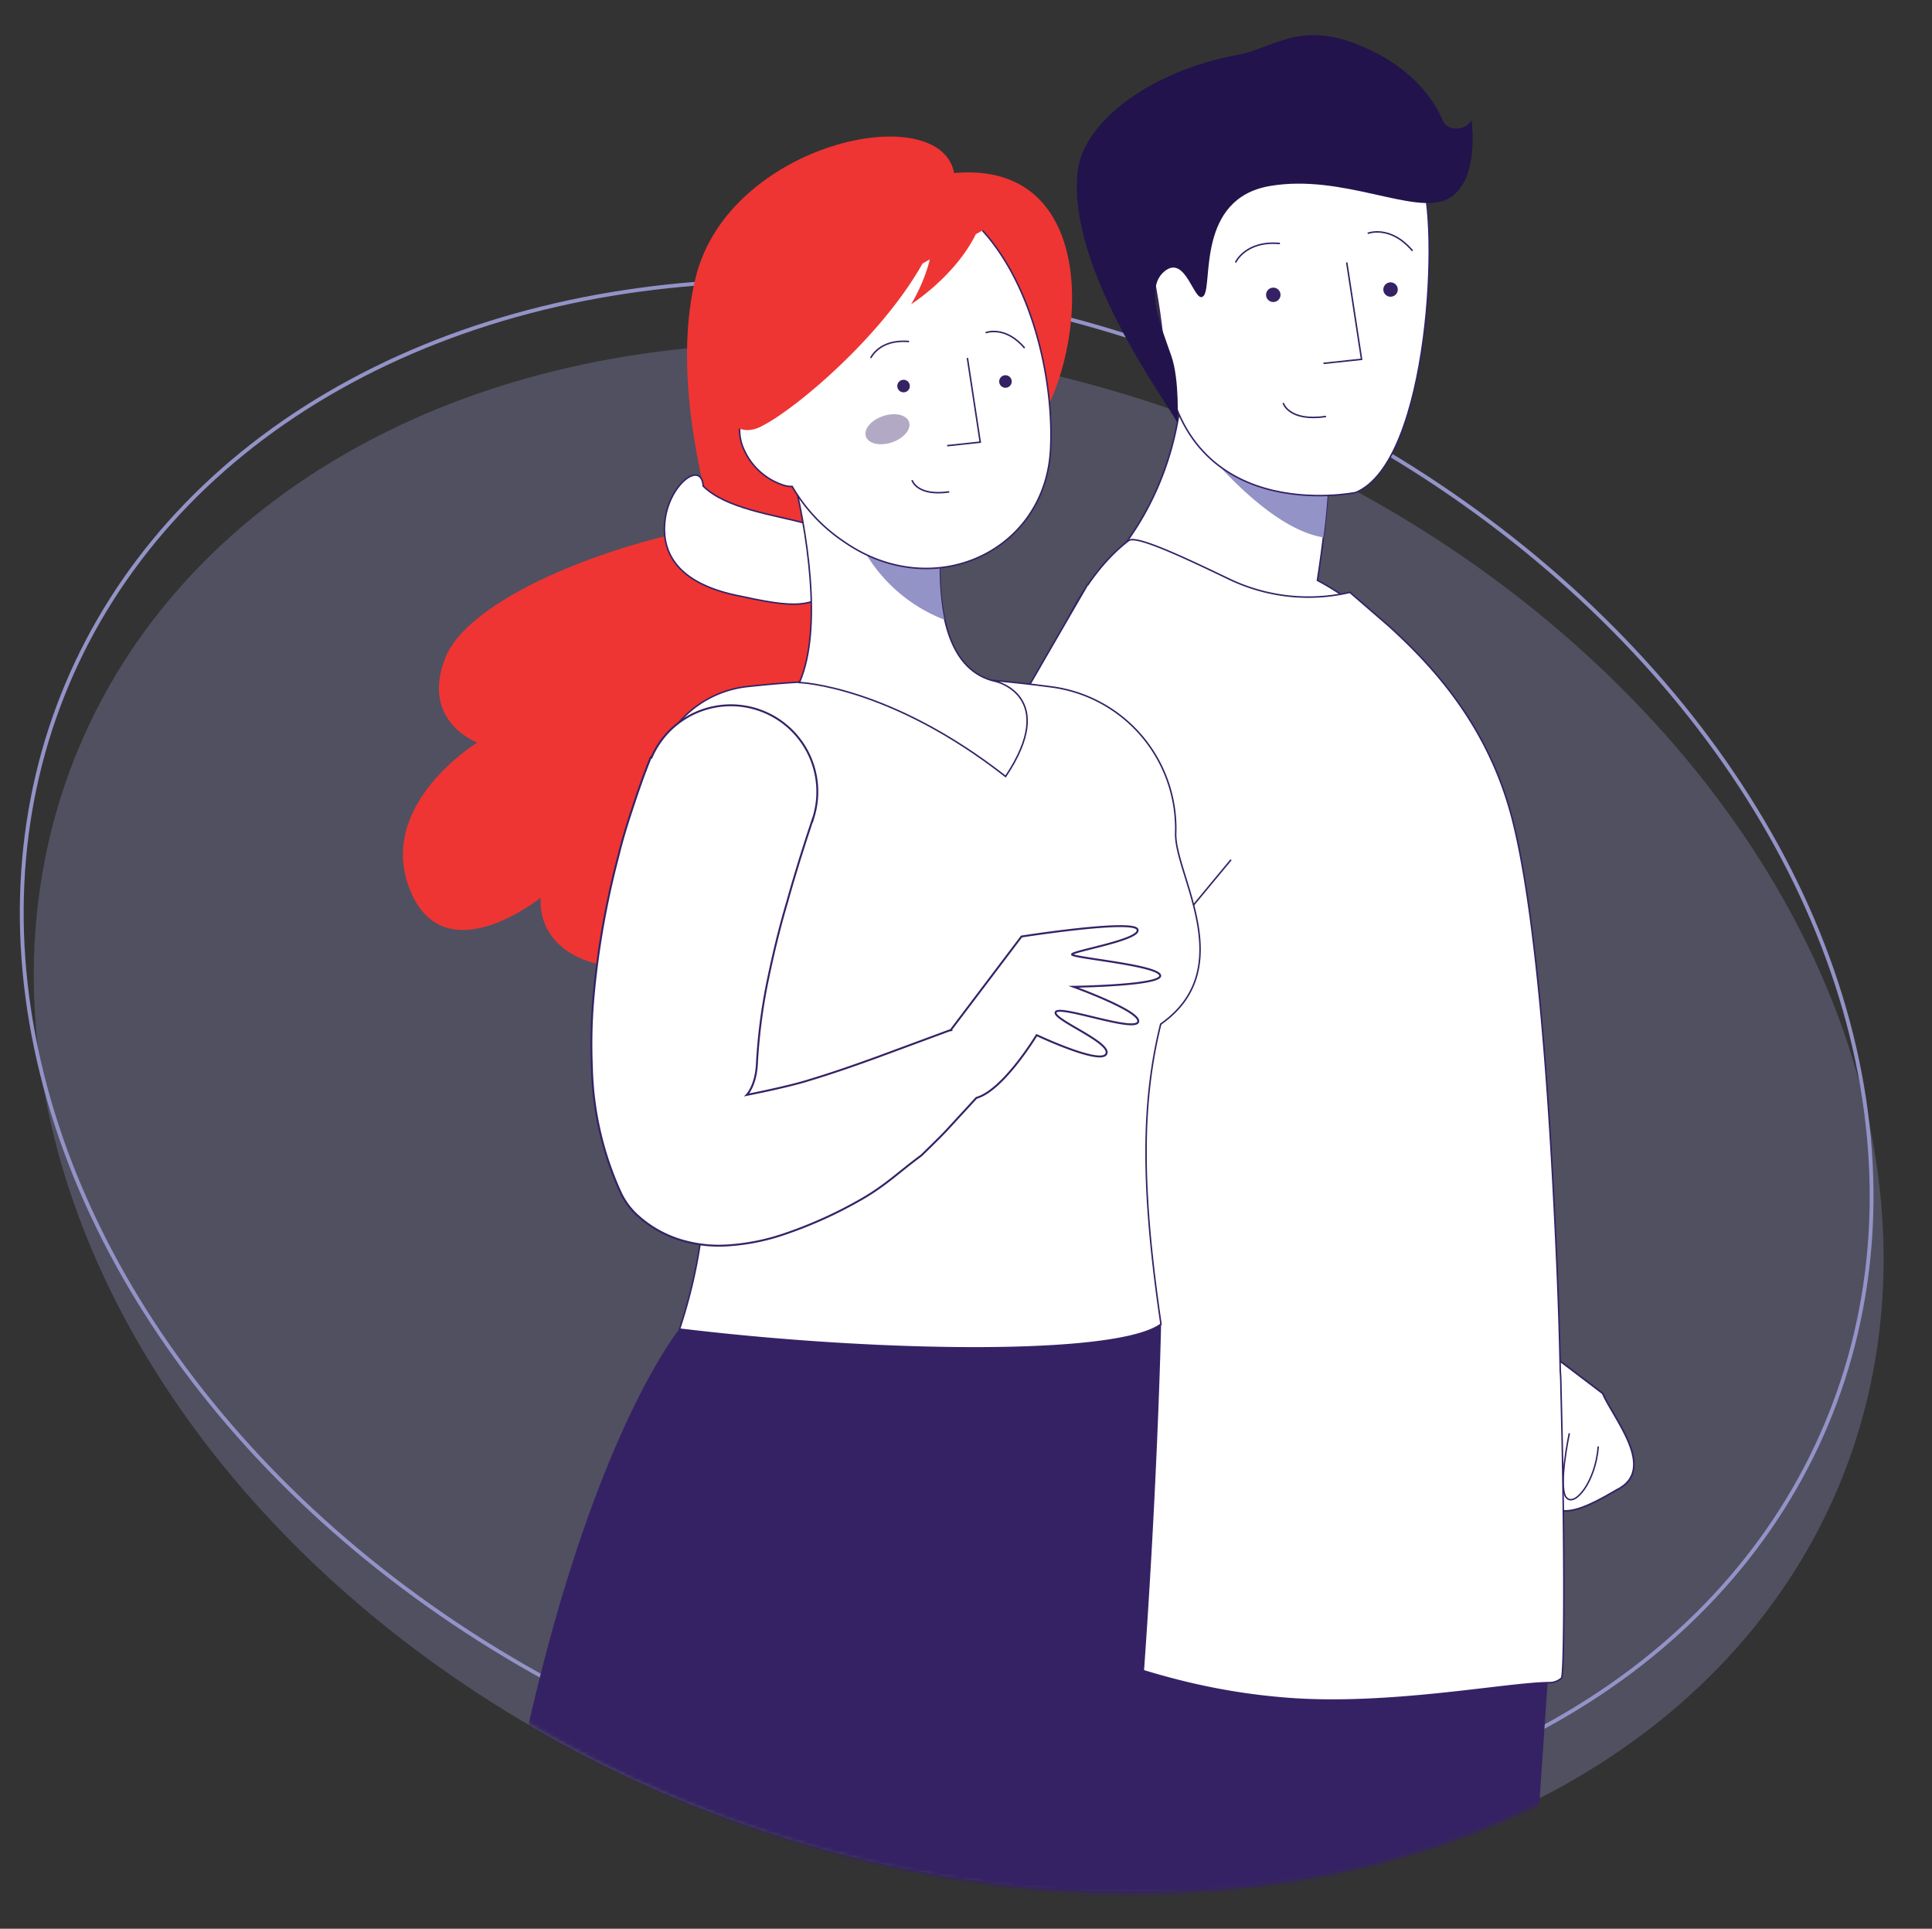 <svg xmlns="http://www.w3.org/2000/svg" xmlns:xlink="http://www.w3.org/1999/xlink" viewBox="0 0 504.17 503.3"><rect x="0" y="0" width="504.17" height="503.3" fill="#333333" stroke="none"/><defs><mask id="mask" x="10.36" y="-0.55" width="488.55" height="853.88" maskUnits="userSpaceOnUse"><path d="M481.33,388.73c-41.19,98-177.36,134.15-304.14,80.83S-18.95,293.62,22.24,195.66,240.47-42.12,367.24,11.2,522.53,290.77,481.33,388.73Z" style="fill:#fff"/></mask></defs><g id="Calque_5" data-name="Calque 5"><ellipse cx="247.04" cy="275.16" rx="192.42" ry="249.02" transform="translate(-102.37 396.21) rotate(-67.19)" style="fill:none;stroke:#9393c8;stroke-miterlimit:10"/><ellipse cx="250.18" cy="291.52" rx="192.42" ry="249.02" transform="translate(-115.53 409.13) rotate(-67.19)" style="fill:#9393c8;opacity:0.3"/><g style="mask:url(#mask)"><path d="M347.19,166c23.19,4.12,29.86,34.28,26.14,71.67s.73,44.54,14.41,75.5c4.06,10.62,10.65,27.64,14.47,38.27l16,12.15,0,0c2.83,6.6,14.42,19.91,3.7,25.18-16.21,9.56-17.49,6.44-27.41-7.74l0,0c-.19-.18-10.84-10.62-10.83-19.77-17.53-25.37-35.1-51.93-45-81.3-2.72-33.4-7.09-54.92-.78-87.66l9.54-11.66C349.76,170.46,336.85,164.36,347.19,166Z" style="fill:#fff;stroke:#352265;stroke-linecap:round;stroke-linejoin:round;stroke-width:0.433px"/><path d="M409.53,374s-3,14.1-.8,16.76,7.67-4.17,8.35-13.31" style="fill:#fff;stroke:#352265;stroke-miterlimit:10;stroke-width:0.382px"/><g id="man"><path d="M404.23,433.61s-3.56,51.74-7.72,113.93c-5.66,84.48-12.44,188.25-13,207.9-1,34.12-5.82,88.74-5.82,88.74s-12.8,13.11-38.79,7.94c0,0-24-77.62-31.52-159.94-.12-1.35-.23-2.71-.35-4.07-7.09-83.81-18.65-260.34-18.65-260.34Z" style="fill:#352265"/><path d="M267.83,462.11l-5.35-13.3h2.9l4.05,10.05,4.05-10.05h2.9L271,462.11Z" style="fill:#010101"/><path d="M363.68,167.27c-29.08,9.54-79.85-14.74-79.85-14.74s26.68-20.5,24.79-62.47L331.39,108l15.47,12.17a183.68,183.68,0,0,1-1.51,20.07c-.41,3.36-.92,7.11-1.56,11.2A69.93,69.93,0,0,1,363.68,167.27Z" style="fill:#fff;stroke:#352265;stroke-miterlimit:10;stroke-width:0.394px"/><path d="M346.86,120.16a183.68,183.68,0,0,1-1.51,20.07c-17-2.72-36.6-29.95-36.6-29.95A54.11,54.11,0,0,1,331.39,108Z" style="fill:#9393c8"/><path d="M353.79,128.52s-46.46,9.61-50.14-37.5c-2.8-35.7-18.6-52.59,17.3-60.52s45.13,4.43,49.91,15.77S373.27,120.3,353.79,128.52Z" style="fill:#fff;stroke:#352265;stroke-miterlimit:10;stroke-width:0.394px"/><path d="M407.49,437.88a4.69,4.69,0,0,1-3.05,1.2c-11,0-42.85,6.43-69.92,4-22.82-1.93-43.07-8.45-64.85-17.92-2.89-1.26-9.55-4.71-9.44-7.93.06-3.52.35-8.64.72-15.07,1.28-22.38,3.51-60.88.4-105.23-.56-8.26-.9-16.45-1-24.52-.91-60.14,10.41-113.18,34.18-131.36,2-1.49,14.66,4.51,26.27,10.08a47.77,47.77,0,0,0,31.46,3.44l10.18,8.8c12.41,11.26,26,26.6,32.14,50.06,5.2,20,8.53,56,10.57,93.41.92,16.95,1.7,34,2,50.26v.58c.16,1.61.18,3.37.2,5C408.43,404.25,408.22,437.28,407.49,437.88Z" style="fill:#fff;stroke:#352265;stroke-miterlimit:10;stroke-width:0.394px"/><path d="M213.73,406.93s-5.13,6.68-5.2,9.4c-.42,18.5,8.83,21.35-14.17,30.92,0,0-9.86,3.26-10.45-4s6.57-7.17,4.68-17.39c-2.18-11.79-2-11.89,5.9-17.77l5-8.26Z" style="fill:#fff;stroke:#352265;stroke-miterlimit:10;stroke-width:0.394px"/><path d="M283.83,152.53s-76.44,131.54-84.61,151c-13.51,32.23-17.51,104.18-17.51,104.18a34.6,34.6,0,0,0,12.52,5.15,82.21,82.21,0,0,0,18.9.84s26-83.41,29.33-91,78.79-98.35,78.79-98.35" style="fill:#fff;stroke:#352265;stroke-miterlimit:10;stroke-width:0.394px"/><path d="M307.28,110.36s.59-11.13-1.6-17.46c-2.59-7.5-7-17.65-1.91-22,5.79-5,8,9.12,10.37,6.25s-1.9-25.32,17.23-28.61,37.85,7.83,46.43,3.38S384,31.32,384,31.32l0,0c-1.44,2.88-6.27,3-7.46.21-2.16-5.08-7-12.44-18-18-18.53-9.36-25.66-1-35.59.79-21.89,4-40.3,17-41.74,30.57C278.5,70.05,304.25,104.57,307.28,110.36Z" style="fill:#22134c"/></g><polyline points="345.37 94.82 355.31 93.76 351.44 68.48" style="fill:#fff"/><polyline points="345.37 94.82 355.31 93.76 351.44 68.48" style="fill:none;stroke:#352265;stroke-miterlimit:10;stroke-width:0.394px"/><path d="M334.86,105.16s1.36,4.94,11.17,3.52" style="fill:#fff"/><path d="M334.86,105.16s1.36,4.94,11.17,3.52" style="fill:none;stroke:#352265;stroke-miterlimit:10;stroke-width:0.394px"/><ellipse cx="332.27" cy="76.94" rx="1.89" ry="1.88" transform="translate(-3.65 17.96) rotate(-3.08)" style="fill:#352265"/><ellipse cx="362.87" cy="75.56" rx="1.89" ry="1.88" transform="translate(-3.53 19.6) rotate(-3.08)" style="fill:#352265"/><path d="M322.42,68.49S325,62.71,334,63.54" style="fill:#fff"/><path d="M322.42,68.49S325,62.71,334,63.54" style="fill:none;stroke:#352265;stroke-miterlimit:10;stroke-width:0.394px"/><path d="M356.91,60.89s5.87-2.34,11.7,4.57" style="fill:#fff"/><path d="M356.91,60.89s5.87-2.34,11.7,4.57" style="fill:none;stroke:#352265;stroke-miterlimit:10;stroke-width:0.394px"/><g id="freepik--character-2--inject-25"><path d="M124.55,193.77s-15-5.53-8.3-22.21c6.18-15.31,41.73-29.54,70-34.29-4.8-16.86-10.09-43.16-4.69-64.94C190.25,37.18,245.2,25.47,249,45.15c38.14-3.4,35,45.81,21.59,66-19.22,29-42.15,38.91-58.29,42.16,1.28,19.37,3.77,93.47-32.59,98.55-41.86,5.84-38.58-17.63-38.58-17.63s-25.17,20.27-34.14-2S124.55,193.77,124.55,193.77Z" style="fill:#ee3533"/><path d="M219.25,151.1c-6.05,8.42-12.37,7.43-27.29,4.21s-19.66-10.94-18.36-20,9.43-15.23,9.91-8.46C195.19,138.45,232.23,133.3,219.25,151.1Z" style="fill:#fff;stroke:#352265;stroke-miterlimit:10;stroke-width:0.394px"/><path d="M303,345.53s-2.7,131.57-20.88,230.85C278.4,660.26,240.55,845,240.55,845a63.1,63.1,0,0,1-30.08,0S189,710.62,207.72,575.73c-16.12-141-12-229.09-12-229.09Z" style="fill:#352265"/><path d="M263.88,345.93s-41.72,183.23-68.4,261.58c-28,82.27-111.65,209.67-114.67,215.13-11.37-2.91-21.51-6.77-28.31-13.24,0,0,31-131.59,66.58-221,12.07-185.95,58.22-241.58,58.22-241.58Z" style="fill:#352265"/><path d="M306.8,217.42c-.33,10.71,16.84,35.27-3.9,49.81-5.12,20.59-5.12,43.11.07,78.3-11.42,8.48-73.86,7.59-125.64,1.3,11-33.22,8.9-65.65-6.21-134.43a27.51,27.51,0,0,1,21-32.77,25.07,25.07,0,0,1,2.86-.47c4.33-.47,8.93-.9,13.65-1.17a352.51,352.51,0,0,1,49.5-.52c5.37.45,10.88,1.06,16.16,1.76A37.28,37.28,0,0,1,306.8,217.42Z" style="fill:#fff;stroke:#352265;stroke-miterlimit:10;stroke-width:0.394px"/><path d="M206.54,122.39c4.09,15.87,8.21,41.71,2.07,55.71,0,0,23.52.81,53.81,24.52,13.95-20.88-2.46-24.78-2.46-24.78-12.54-2.65-14.65-17.93-14.77-29.77Z" style="fill:#fff;stroke:#352265;stroke-miterlimit:10;stroke-width:0.394px"/><path d="M245.22,147.87l-22.15-14.48a19.2,19.2,0,0,0,2.05,9.65,41.3,41.3,0,0,0,21.33,18.67A66.92,66.92,0,0,1,245.22,147.87Z" style="fill:#9393c8;isolation:isolate"/><path d="M256.38,60.15C269.58,74.67,275,99.35,274.17,117c-1.23,27.13-30.92,40.63-54.18,24.17a43.34,43.34,0,0,1-13.27-14.24,6.33,6.33,0,0,1-1.93-.22,17,17,0,0,1-10.56-9.21c-2.61-5.36-.93-12.2,4.11-14.25-.78-3-1.59-6.26-2.49-9.82" style="fill:#fff;stroke:#352265;stroke-miterlimit:10;stroke-width:0.394px"/><path d="M173.74,225.74a339.15,339.15,0,0,1,5,44.26c11.72-16.59,25-46.63,24-60.58Z" style="fill:#010101;opacity:0.2;isolation:isolate"/><path d="M248.51,268.76c-.34.1-.69.09-1,.22l-.36.14L229,275.83c-6,2.18-12,4.27-17.78,6-5.34,1.73-16.35,3.88-16.35,3.88s2.28-2.28,2.63-7.77a147.3,147.3,0,0,1,2.58-20.82c1.46-7.17,3.17-14.49,5.36-21.82,1-3.66,2.13-7.32,3.24-11l1.73-5.43,1.65-5,.3-.86A22.56,22.56,0,0,0,170,197.7l-.19-.06c-1,2.52-1.72,4.42-2.5,6.6s-1.47,4.23-2.17,6.35c-1.41,4.22-2.71,8.39-3.78,12.8a224,224,0,0,0-5.32,26.53c-.62,4.55-1.13,9.18-1.45,14a141.06,141.06,0,0,0-.13,14.57,83.37,83.37,0,0,0,7.23,32.08l.34.75a18.9,18.9,0,0,0,4,5.53A29.59,29.59,0,0,0,179.16,324a34.06,34.06,0,0,0,10.4,1,56.41,56.41,0,0,0,14.38-2.72A113.08,113.08,0,0,0,225,312.82c6.16-3.54,9.66-7.08,15.38-11.27,0,0,5.33-5.13,7-7l7.42-8.07c7-1.92,15.72-16.37,15.72-16.37S287.26,278,288.7,275s-14.38-9.1-13.18-10.93S296,269.39,297,266.67s-16.85-9.17-16.85-9.17,23.32-.33,22.6-3-22.76-4.54-23-5.42,18.2-3.84,17.08-6.55-30.26,1.85-30.26,1.85L248,268.93" style="fill:#fff;stroke:#352265;stroke-miterlimit:10;stroke-width:0.5px"/><path d="M256.22,57.28c-4.31,13.17-18.46,22.12-18.46,22.12A44.75,44.75,0,0,0,243.62,63c-9.21,21.3-35.15,43.19-44.46,48-10.69,6.12-14.86-12.41-15.2-16.67" style="fill:#ee3533"/><line x1="207.11" y1="570.26" x2="256.17" y2="379.07" style="fill:#fff;stroke:#352265;stroke-miterlimit:10;stroke-width:0.394px"/><polyline points="247.17 116.3 255.8 115.38 252.45 93.41" style="fill:#fff"/><polyline points="247.17 116.3 255.8 115.38 252.45 93.41" style="fill:none;stroke:#352265;stroke-miterlimit:10;stroke-width:0.394px"/><path d="M238,125.29s1.18,4.29,9.71,3.06" style="fill:#fff"/><path d="M238,125.29s1.18,4.29,9.71,3.06" style="fill:none;stroke:#352265;stroke-miterlimit:10;stroke-width:0.394px"/><circle cx="235.79" cy="100.76" r="1.64" transform="translate(-5.04 12.71) rotate(-3.06)" style="fill:#352265"/><circle cx="262.38" cy="99.57" r="1.64" transform="translate(-4.94 14.13) rotate(-3.06)" style="fill:#352265"/><path d="M227.23,93.41s2.2-5,10-4.29" style="fill:#fff"/><path d="M227.23,93.41s2.2-5,10-4.29" style="fill:none;stroke:#352265;stroke-miterlimit:10;stroke-width:0.394px"/><path d="M257.21,86.82s5.1-2,10.17,4" style="fill:#fff"/><path d="M257.21,86.82s5.1-2,10.17,4" style="fill:none;stroke:#352265;stroke-miterlimit:10;stroke-width:0.394px"/><ellipse cx="231.59" cy="112" rx="5.94" ry="3.62" transform="translate(-23.63 79.77) rotate(-18.61)" style="fill:#352265;opacity:0.38"/></g></g></g></svg>